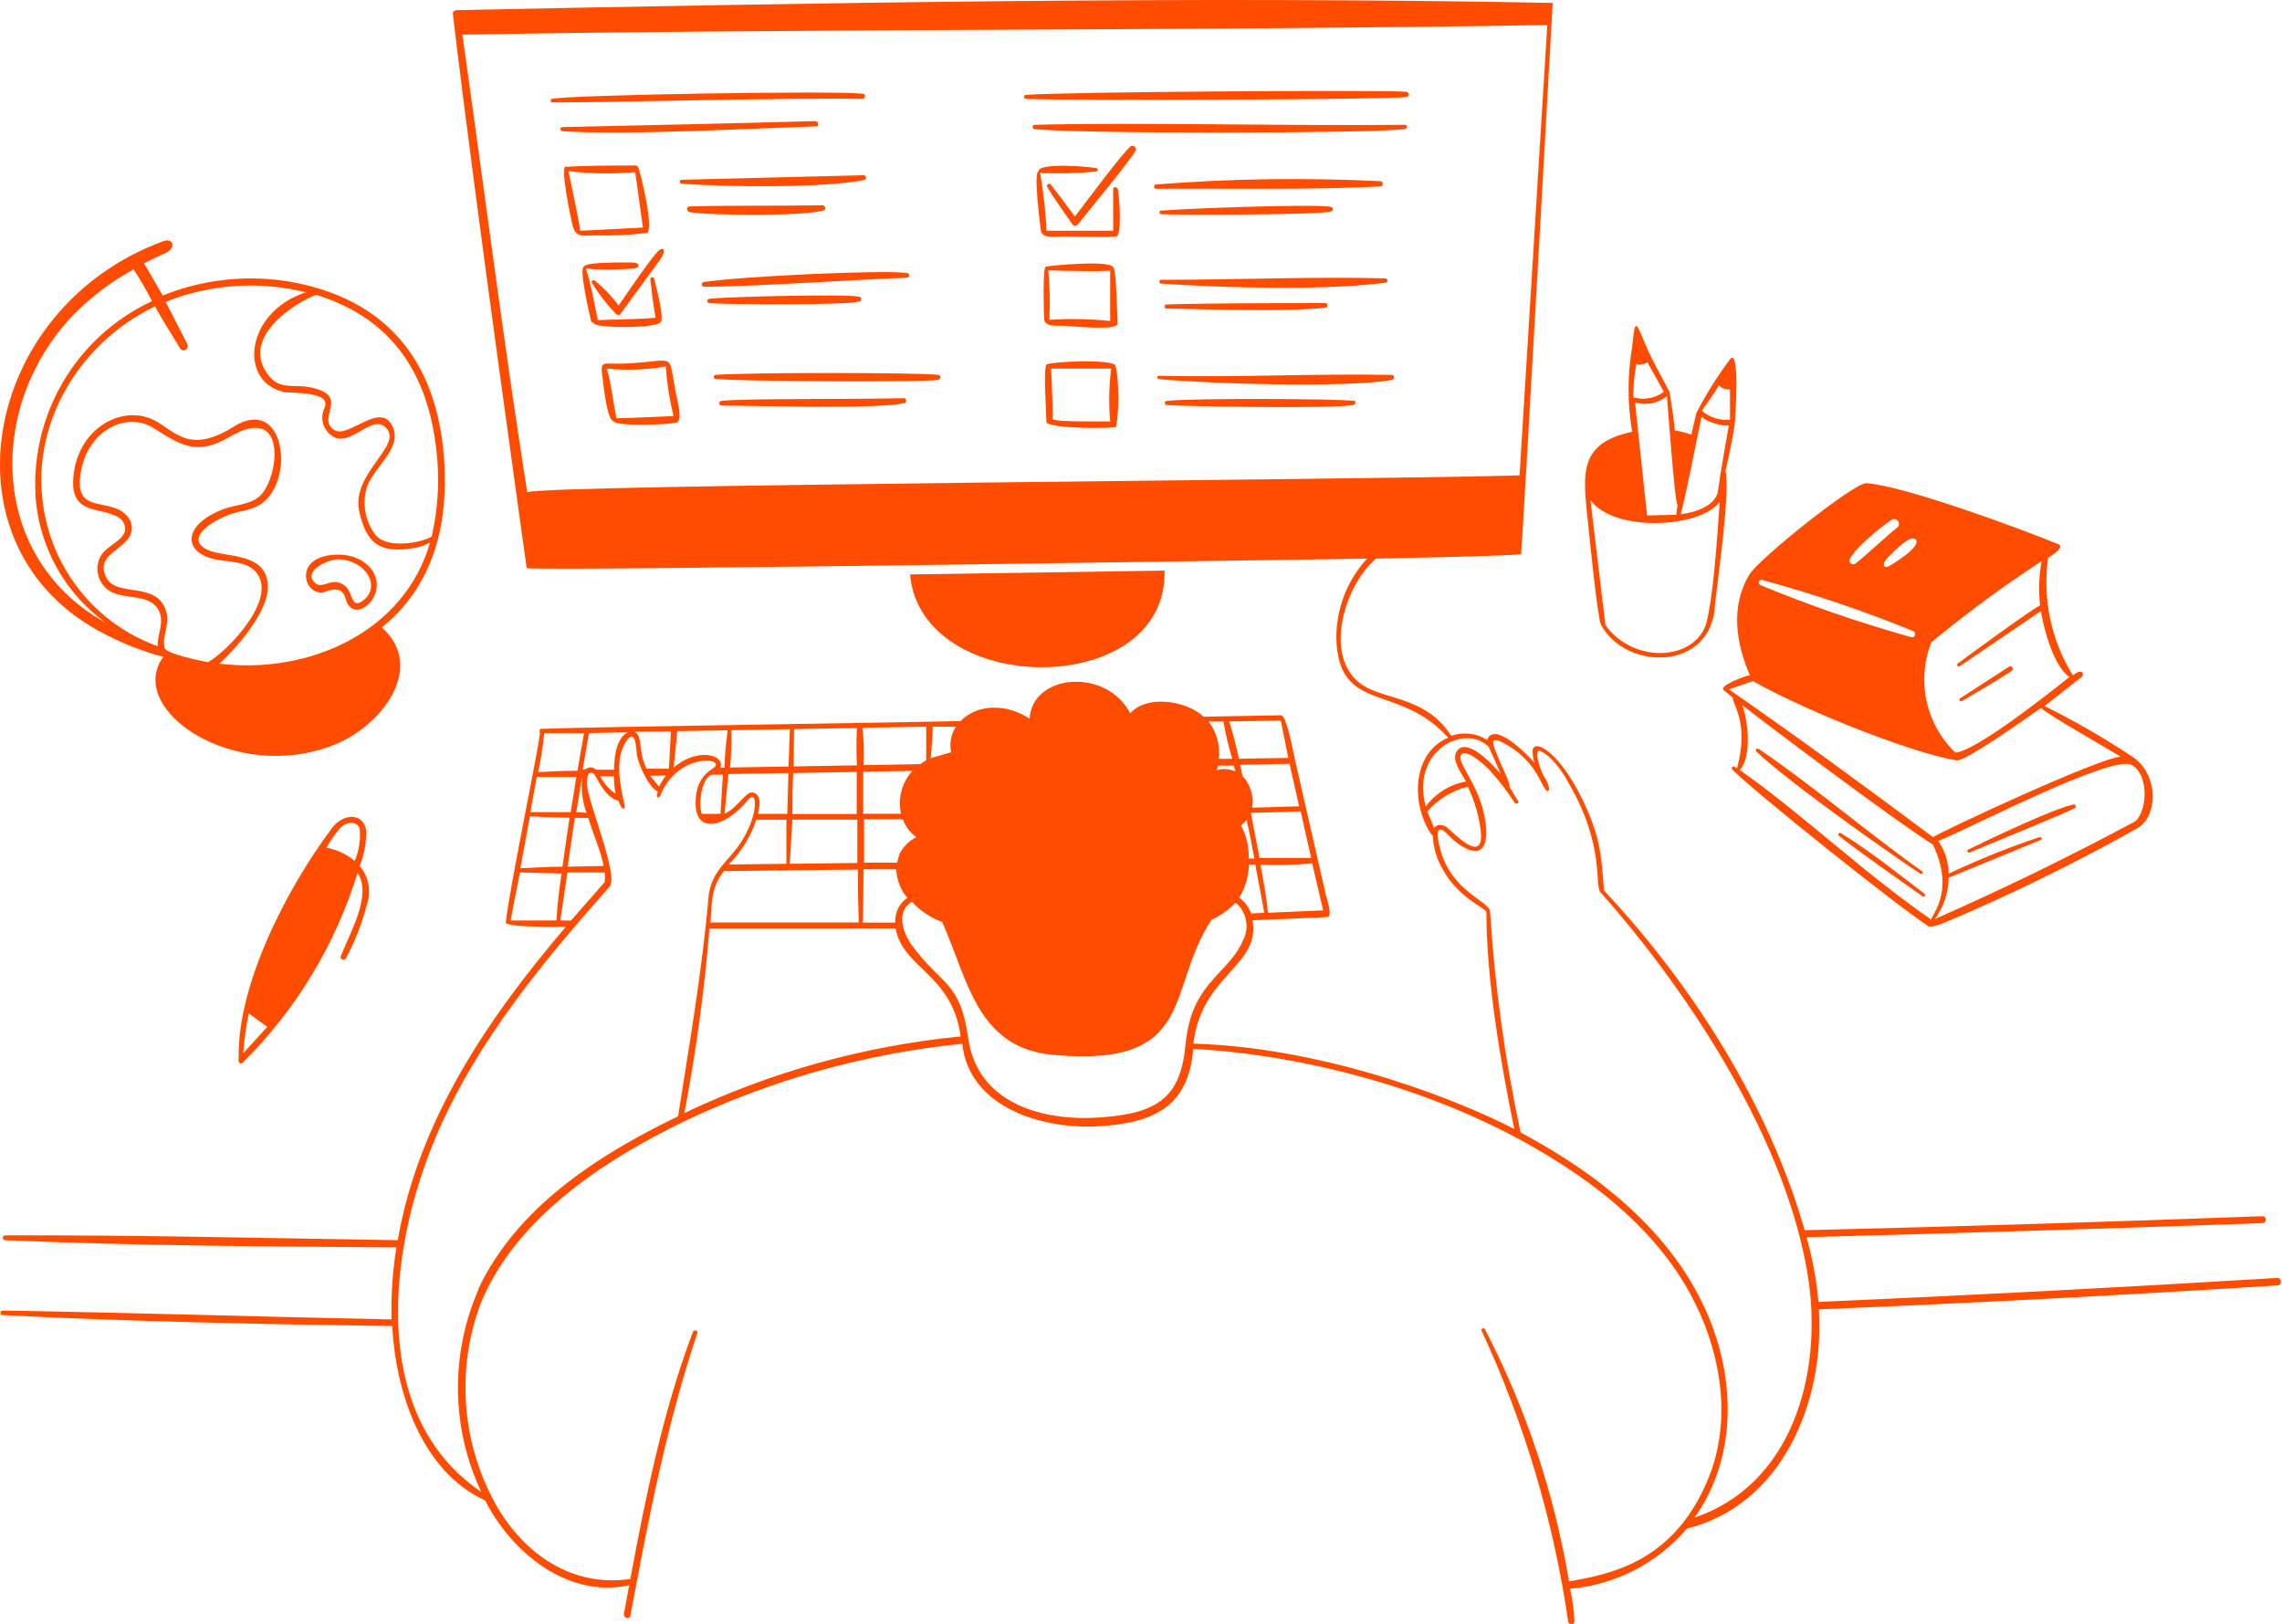 <?xml version="1.0" encoding="UTF-8"?> <svg xmlns="http://www.w3.org/2000/svg" width="430" height="306" viewBox="0 0 430 306" fill="none"> <path d="M176.843 70.636C173.178 70.161 140.648 70.161 134.811 70.636C134.711 70.657 134.623 70.716 134.565 70.8C134.506 70.884 134.481 70.987 134.495 71.088C134.515 71.164 134.556 71.233 134.611 71.288C134.667 71.344 134.736 71.384 134.811 71.405C140.06 71.857 173.11 72.061 176.73 71.586C177.25 71.541 177.409 70.704 176.843 70.636ZM329.655 127.236C329.203 127.236 323.389 129.295 324.927 130.132L326.556 131.489C326.194 132.303 329.746 136.013 327.302 144.746C326.284 144.044 326.262 144.746 326.398 144.972C330.175 148.863 357.164 170.467 363.181 174.38C363.724 175.172 367.163 173.476 367.705 173.295C379.658 168.199 391.325 162.46 402.657 156.102C406.796 153.84 406.751 145.718 401.729 142.529C396.446 139.016 390.946 135.842 385.26 133.027L392.273 127.53C392.771 127.146 392.499 125.72 390.599 127.259C386.507 120.647 384.851 112.814 385.916 105.112C386.188 104.953 389.219 103.144 387.884 102.555C381.098 99.728 358.611 91.471 351.689 91.041C349.427 90.882 331.329 105.361 329.633 108.279C326.013 114.319 327.122 121.219 329.768 127.304L329.655 127.236ZM327.845 145.085C330.108 142.619 329.406 135.855 328.32 132.869C331.42 135.357 356.327 154.134 364.244 159.156C368.52 168.205 363.747 172.593 363.905 173.272C350.648 164.065 339.858 153.546 327.845 145.085V145.085ZM401.571 144.067C405.349 146.012 404.489 154.111 401.774 155.061C389.468 161.644 377.297 167.571 364.584 173.159C366.253 170.906 367.164 168.181 367.185 165.377L384.604 158.228C384.921 158.07 384.604 157.64 384.355 157.708C378.507 159.663 372.781 161.967 367.208 164.608C367.164 162.409 366.48 160.271 365.24 158.455C370.556 156.351 397.725 142.257 401.571 144.067V144.067ZM363.86 121.083C370.516 115.572 377.479 110.443 384.717 105.722C384.189 108.473 384.09 111.289 384.423 114.07C383.315 114.432 369.606 124.476 368.904 125.019C368.61 125.245 368.904 125.72 369.266 125.539L384.582 115.133C385.057 118.323 386.979 125.585 389.943 127.553C386.934 129.996 372.049 141.782 368.429 141.782C365.716 139.164 363.838 135.801 363.032 132.118C362.227 128.434 362.531 124.594 363.905 121.083H363.86ZM360.896 101.56C362.48 102.917 355.919 106.74 355.671 106.808C354.924 107.035 354.426 106.265 356.033 104.727C356.847 104.026 359.833 100.723 360.896 101.583V101.56ZM348.567 105.338C349.698 103.076 354.404 99.32 356.394 97.963C356.492 97.895 356.603 97.846 356.72 97.821C356.836 97.795 356.957 97.793 357.075 97.814C357.192 97.835 357.305 97.879 357.405 97.943C357.506 98.008 357.593 98.091 357.661 98.189C357.73 98.287 357.778 98.398 357.804 98.515C357.829 98.631 357.832 98.752 357.811 98.87C357.79 98.987 357.746 99.1 357.681 99.2C357.617 99.301 357.533 99.388 357.435 99.456C355.671 100.814 350.875 105.315 349.54 106.243C349.44 106.298 349.327 106.327 349.212 106.327C349.097 106.327 348.984 106.298 348.884 106.243C348.805 106.206 348.733 106.154 348.674 106.09C348.615 106.026 348.57 105.95 348.54 105.868C348.511 105.786 348.498 105.699 348.503 105.612C348.507 105.524 348.529 105.439 348.567 105.361V105.338ZM331.963 109.252C341.667 111.885 351.202 115.111 360.512 118.911C361.1 119.205 360.896 120.201 360.195 120.065C350.497 117.363 340.97 114.076 331.669 110.224C331.565 110.166 331.485 110.075 331.44 109.965C331.396 109.855 331.39 109.733 331.425 109.62C331.459 109.506 331.531 109.408 331.629 109.341C331.727 109.274 331.844 109.242 331.963 109.252ZM330.289 128.322C341.079 134.407 361.168 142.144 368.746 143.275C370.262 143.501 382.568 134.86 384.582 133.389C385.894 134.679 396.82 140.855 399.603 142.574C395.576 142.777 366.348 156.396 364.244 157.731C351.689 148.342 338.659 138.819 325.787 129.883L330.311 128.322H330.289ZM176.843 70.636H176.866H176.843ZM213.581 27.518C213.444 27.461 213.289 27.461 213.152 27.518C211.817 28.332 204.103 38.829 202.542 40.797C201.049 38.761 199.533 36.748 198.017 34.78C197.723 34.418 197.113 34.78 197.339 35.255C198.854 37.675 200.483 40.005 202.135 42.336C202.406 42.697 202.926 42.516 203.153 42.222C204.578 40.413 213.649 29.463 214.034 28.219C214.05 28.143 214.052 28.065 214.038 27.989C214.024 27.913 213.996 27.84 213.954 27.774C213.911 27.709 213.857 27.653 213.793 27.609C213.729 27.565 213.657 27.534 213.581 27.518V27.518ZM170.441 75.024C156.868 75.296 141.824 75.024 135.988 75.522C135.868 75.522 135.753 75.57 135.668 75.655C135.583 75.739 135.535 75.855 135.535 75.975C135.535 76.094 135.583 76.21 135.668 76.294C135.753 76.379 135.868 76.427 135.988 76.427C143.001 76.427 164.831 77.151 170.441 75.952C170.916 75.839 170.826 75.16 170.441 75.024V75.024ZM170.939 52.289C171.391 52.289 171.527 51.52 170.939 51.452C166.414 50.773 139.268 52.108 132.685 53.126C132.565 53.126 132.45 53.174 132.365 53.259C132.28 53.344 132.232 53.459 132.232 53.579C132.232 53.699 132.28 53.814 132.365 53.899C132.45 53.983 132.565 54.031 132.685 54.031C141.553 54.031 161.709 52.651 170.826 52.334L170.939 52.289ZM161.935 56.814C162.32 56.814 162.523 56.044 161.935 55.909C159.673 55.343 137.051 55.909 133.635 56.293C133.581 56.301 133.53 56.32 133.483 56.349C133.437 56.377 133.397 56.415 133.365 56.459C133.333 56.503 133.311 56.554 133.299 56.607C133.287 56.66 133.286 56.715 133.296 56.768C133.308 56.856 133.347 56.938 133.408 57.003C133.469 57.068 133.548 57.112 133.635 57.13C138.001 57.379 159.266 57.538 161.935 56.814ZM210.165 69.256C211.41 67.446 197.769 68.102 197.18 68.713C196.592 69.324 197.18 78.621 197.18 79.481C197.18 80.816 209.826 80.793 210.324 80.408C210.888 76.727 210.888 72.982 210.324 69.301L210.165 69.256ZM209.193 79.39C207.994 79.39 199.103 79.549 198.379 78.983C198.379 75.793 198.176 72.626 198.063 69.459H209.374C208.966 72.754 208.906 76.083 209.193 79.39V79.39Z" fill="#FF4C00"></path> <path d="M369.651 132.123C372.818 130.245 376.053 128.413 379.107 126.377C379.537 126.083 379.107 125.313 378.609 125.585L369.312 131.602C369.259 131.654 369.226 131.721 369.218 131.794C369.21 131.867 369.228 131.94 369.268 132.002C369.308 132.063 369.368 132.109 369.438 132.131C369.508 132.153 369.583 132.15 369.651 132.123ZM346.848 156.962C346.576 156.781 346.214 157.21 346.486 157.437C348.748 159.405 359.878 167.187 362.321 168.906C362.638 169.132 362.909 168.612 362.615 168.386C357.865 164.766 351.893 159.993 346.848 156.962V156.962ZM200.302 61.383C201.478 61.383 210.686 62.447 210.595 60.931C210.505 59.415 210.369 50.706 209.781 50.434C209.622 48.919 198.153 50.027 197.09 50.231C196.434 50.231 196.705 59.053 196.75 60.117C196.818 61.655 199.284 61.338 200.302 61.383V61.383ZM209.193 50.955V60.479C205.382 60.087 201.546 60.011 197.723 60.252C197.873 57.153 197.813 54.046 197.542 50.955C199.42 50.955 207.994 51.249 209.193 50.955V50.955ZM361.824 164.563C361.881 164.611 361.953 164.637 362.027 164.637C362.102 164.637 362.174 164.611 362.231 164.563C362.275 164.513 362.3 164.448 362.3 164.382C362.3 164.315 362.275 164.25 362.231 164.201C351.87 156.849 341.577 148.003 331.397 141.104C331.103 140.877 330.65 141.307 330.945 141.601C336.645 147.031 354.449 159.699 361.914 164.676L361.824 164.563ZM390.803 151.578H390.848H390.803ZM210.55 35.549C210.518 35.448 210.449 35.363 210.356 35.312C210.263 35.262 210.154 35.249 210.052 35.278C209.984 35.294 209.921 35.327 209.87 35.375C209.818 35.422 209.78 35.482 209.758 35.549V43.467H197.225C197.006 39.821 196.598 36.189 196.004 32.586C199.542 32.75 203.088 32.659 206.614 32.314C206.693 32.288 206.761 32.236 206.807 32.166C206.852 32.096 206.872 32.013 206.862 31.93C206.85 31.881 206.827 31.836 206.796 31.797C206.764 31.759 206.726 31.727 206.682 31.703C205.844 31.432 195.37 30.527 195.687 32.337C194.647 32.337 196.162 43.648 196.162 43.648C196.705 45.028 198.99 44.553 200.189 44.553C201.388 44.553 209.713 44.756 210.392 44.553C211.477 44.123 210.867 36.884 210.618 35.504L210.55 35.549Z" fill="#FF4C00"></path> <path d="M429.147 240.776C400.326 242.541 371.498 244.049 342.663 245.3C342.286 241.175 341.529 237.093 340.401 233.107C369.055 232.353 397.71 231.471 426.364 230.46C426.511 230.443 426.647 230.378 426.753 230.276C426.859 230.174 426.929 230.04 426.953 229.895C426.972 229.718 426.921 229.541 426.811 229.401C426.701 229.262 426.541 229.171 426.364 229.148C397.589 230.219 368.821 231.101 340.061 231.795C333.275 208.132 318.955 185.623 302.26 167.797C301.74 161.78 301.717 158.748 299.138 152.708C294.161 141.284 288.664 138.909 288.8 141.623C288.798 142.339 288.913 143.049 289.139 143.727C288.234 142.596 281.583 135.674 280.226 139.407C279.225 138.777 278.095 138.381 276.92 138.248C275.745 138.114 274.556 138.248 273.439 138.637C269.209 131.851 262.128 131.851 257.604 129.589C248.962 125.064 252.944 110.631 259.301 105.247C259.301 105.247 286.605 104.727 286.628 104.388C287.126 97.986 292.578 0.552 292.578 0.552C225.3 -0.782 152.909 0.552 86.129 1.91C85.676 1.91 85.292 2.204 85.337 2.611C89.364 36.883 99.249 107.034 99.249 107.034C100.878 107.69 248.759 105.383 257.604 105.247C253.821 109.373 251.751 114.784 251.813 120.381C252.265 134.633 263.599 128.571 272.874 138.999C266.856 141.578 266.087 149.202 268.349 154.654C268.76 155.699 269.316 156.681 270.001 157.572C270.096 159.698 270.701 161.77 271.765 163.612C274.661 169.109 279.819 171.01 280.09 171.824C280.09 184.628 282.782 200.237 285.339 212.725C276.72 208.2 251.157 197.41 224.87 196.64C226.363 183.678 237.561 182.049 236.022 173.385C240.705 173.204 245.388 173.023 250.071 172.797C251.247 172.797 249.958 169.177 249.822 168.566C247.922 160.196 246.014 151.841 244.098 143.501C243.804 142.37 242.492 134.769 241.384 134.769L226.793 135.04C223.58 131.986 216.047 130.855 212.971 134.407C208.446 125.698 194.466 126.964 194.013 135.425C190.19 132.823 184.512 132.303 181.051 135.832C180.689 135.991 112.257 136.918 102.077 137.325H101.896C101.786 137.395 101.708 137.505 101.678 137.632C101.649 137.759 101.67 137.893 101.738 138.004C101.919 139.18 96.014 167.096 95.313 173.815C95.313 174.765 105.561 174.629 106.624 174.629C92.01 191.754 78.867 211.073 74.953 233.673C50.295 233.288 25.637 232.677 0.979 232.768C0.859 232.768 0.744 232.815 0.659 232.9C0.574 232.985 0.527 233.1 0.527 233.22C0.527 233.34 0.574 233.455 0.659 233.54C0.744 233.625 0.859 233.673 0.979 233.673C25.524 234.736 50.137 234.849 74.704 235.03C73.973 239.515 73.67 244.06 73.8 248.603C49.368 248.106 24.936 247.336 0.527 246.929C-0.016 246.929 -0.107 247.789 0.527 247.789C24.959 249.033 49.436 249.485 73.913 249.847C74.546 262.131 79.387 277.198 91.422 282.717C96.376 292.445 106.873 301.2 118.569 298.688C118.229 300.453 117.913 302.263 117.573 304.073C117.438 304.887 118.659 305.226 118.795 304.412C122.12 286.495 125.582 268.488 131.395 251.205C131.576 250.662 130.762 250.458 130.558 250.979C124.903 266 121.713 281.79 118.772 297.512C106.805 299.254 97.259 291.63 92.305 281.315C89.639 275.864 88.097 269.933 87.771 263.874C87.444 257.815 88.34 251.753 90.404 246.047C96.58 230.212 113.026 218.9 129.178 211.164C145.601 203.381 163.239 198.476 181.322 196.663C182.612 208.743 196.502 212.838 207.089 212.204C217.676 211.571 223.942 208.336 224.847 197.658C224.983 197.658 263.056 198.495 295.926 220.461C305.585 226.909 314.363 235.188 319.498 245.708C324.52 255.865 326.284 268.33 321.76 278.917C315.29 294.345 303.481 296.585 295.654 297.965C292.887 281.4 287.544 265.37 279.819 250.458C279.615 250.074 278.982 250.322 279.185 250.73C287.241 268.101 292.735 286.549 295.496 305.498C295.496 306.086 296.672 306.244 296.672 305.498C296.581 303.427 296.308 301.368 295.858 299.345C304.389 298.611 312.288 294.547 317.846 288.033C335.944 283.509 343.839 263.941 342.731 246.703C371.627 245.527 400.492 244.018 429.328 242.179C430.12 241.884 429.826 240.776 429.147 240.776ZM99.34 92.737C94.816 63.962 91.219 35.322 87.124 6.525C154.99 5.348 224.621 5.846 291.56 4.715L286.334 89.57C258.079 90.43 102.982 91.312 99.34 92.737ZM235.751 172.118C235.337 170.912 234.543 169.872 233.489 169.155C234.662 167.29 235.296 165.136 235.321 162.933H236.543L238.239 171.982L235.751 172.118ZM233.851 155.536C234.238 155.224 234.594 154.876 234.914 154.495C235.457 156.916 235.909 159.337 236.362 161.757H235.276C235.387 159.591 234.893 157.438 233.851 155.536ZM249.324 171.53L238.918 171.982C238.647 168.928 238.058 165.92 237.515 162.933C240.768 163.042 244.023 162.959 247.266 162.685C247.944 165.603 248.646 168.589 249.324 171.53ZM247.062 161.644H237.335L235.706 153.161L245.094 152.889L247.062 161.644ZM244.8 151.917L235.955 152.188C236.125 151.115 236.048 150.018 235.731 148.979C235.413 147.94 234.863 146.988 234.122 146.193C233.986 145.514 233.851 144.813 233.67 144.112L242.99 143.908L244.8 151.917ZM241.339 135.764C241.836 138.027 242.289 140.447 242.741 142.8L233.444 142.958C232.969 140.58 232.357 138.231 231.611 135.923L241.339 135.764ZM232.787 145.356C231.686 144.855 230.442 144.767 229.281 145.107C229.385 144.827 229.468 144.54 229.53 144.248H232.516L232.787 145.356ZM230.525 135.945C230.949 138.32 231.508 140.669 232.199 142.981H229.688C229.947 140.474 229.253 137.963 227.743 135.945H230.525ZM175.757 136.918H180.123C179.201 138.343 178.876 140.074 179.218 141.737L175.373 142.845C175.554 140.9 175.757 138.728 175.757 136.918ZM174.536 136.918V143.23C174.152 143.458 173.782 143.707 173.427 143.976L162.727 144.157C162.826 141.81 162.758 139.459 162.523 137.122L174.536 136.918ZM169.785 153.319H162.659V145.401L171.934 145.243C170.953 146.317 170.245 147.612 169.871 149.018C169.497 150.424 169.468 151.899 169.785 153.319ZM162.704 163.793H168.88C168.968 165.767 169.698 167.658 170.961 169.177C170.215 169.693 169.615 170.394 169.218 171.21C168.822 172.027 168.643 172.931 168.699 173.837H162.591C162.659 170.444 162.704 167.119 162.704 163.793ZM169.491 161.056C169.293 161.528 169.148 162.021 169.061 162.526H162.817V154.36H170.124C170.616 155.71 171.498 156.883 172.658 157.73C171.245 158.462 170.103 159.628 169.4 161.056H169.491ZM161.913 173.815H133.884C134.178 169.924 133.884 167.48 136.395 164.132L161.664 163.838C161.641 167.164 161.709 170.489 161.822 173.815H161.913ZM137.322 162.888C139.676 160.508 141.456 157.622 142.525 154.45H148.181V162.752L137.322 162.888ZM149.629 137.371L161.483 137.167C161.355 139.51 161.355 141.859 161.483 144.202L149.561 144.406C149.561 142.076 149.584 139.723 149.629 137.371ZM149.47 145.65L161.437 145.447V153.364H149.312C149.312 150.785 149.312 148.229 149.47 145.65ZM149.312 154.428H161.551V162.594L148.814 162.752C148.995 159.97 149.131 157.278 149.312 154.428ZM138.001 137.574L148.837 137.393L148.588 144.429L137.549 144.61C137.817 142.275 137.9 139.922 137.797 137.574H138.001ZM137.458 145.831L148.566 145.65L148.362 153.342H142.82C143.091 152.097 143.589 150.062 142.118 149.383C140.648 148.704 139.245 152.098 136.531 153.319C136.779 150.831 137.006 148.342 137.254 145.854L137.458 145.831ZM127.776 137.755L137.119 137.597C136.796 139.93 136.592 142.278 136.508 144.632H135.739C136.712 142.257 131.463 140.719 126.939 144.632C127.007 143.479 127.64 138.524 127.572 137.755H127.776ZM136.214 145.967C136.056 148.433 135.92 150.876 135.761 153.342H132.232C131.554 151.351 132.232 146.668 134.042 145.967H136.169H136.214ZM126.419 137.823L126.057 144.836H121.826C120.152 141.352 121.215 138.705 119.564 137.868L126.419 137.823ZM125.514 146.103C124.992 146.756 124.552 147.47 124.202 148.229L122.528 146.171L125.514 146.103ZM111.058 138.117L118.32 137.981C116.058 139.067 115.718 142.913 115.718 145.017H112.302C111.149 144.021 110.651 145.017 109.791 145.017L111.013 137.981L111.058 138.117ZM116.08 149.609C114.825 148.772 113.805 147.627 113.117 146.284H115.673C115.7 147.398 115.806 148.509 115.99 149.609H116.08ZM108.592 153.002L109.678 146.351C109.451 148.648 109.737 150.966 110.515 153.138L108.592 153.002ZM110.855 154.111C111.782 157.21 113.117 160.038 113.75 163.16L106.964 163.295L108.321 154.088L110.855 154.111ZM102.643 138.14H110.063C109.633 140.402 109.226 142.845 108.819 145.22C106.353 145.22 103.864 145.356 101.399 145.469C101.931 143.052 102.317 140.604 102.552 138.14H102.643ZM101.24 146.397H108.592C108.253 148.659 107.891 150.921 107.529 153.025H99.951C100.335 150.763 100.742 148.568 101.15 146.397H101.24ZM99.86 153.817C102.349 153.953 104.837 154.02 107.325 154.066C106.896 157.12 106.398 160.219 105.991 163.295C103.344 163.295 100.697 163.476 98.05 163.59C98.661 160.332 99.249 157.074 99.86 153.817ZM104.95 173.43H96.218C96.784 170.399 97.372 167.39 97.983 164.381L105.832 164.585C105.355 167.514 105.031 170.467 104.86 173.43H104.95ZM105.584 173.43L106.918 164.381H113.954C114.022 164.983 114.022 165.59 113.954 166.191L107.597 173.453L105.584 173.43ZM90.178 242.948C87.532 248.977 86.209 255.503 86.299 262.086C86.389 268.669 87.889 275.157 90.698 281.111C68.8 266.316 73.46 233.605 82.781 212.702C90.404 195.577 102.484 181.031 114.859 167.073C116.668 165.015 110.809 151.238 110.606 147.867C110.47 145.356 111.511 144.836 112.438 146.623C113.366 148.41 114.7 150.446 116.533 150.876C117.257 153.002 117.822 152.324 117.732 151.984C116.963 148.252 115.628 142.936 118.116 139.497C119.926 137.099 119.858 141.51 120.039 142.37C120.469 144.429 122.301 148.41 123.953 149.157C123.387 150.763 124.337 150.197 124.405 149.994C127.617 141.556 137.435 142.755 134.268 144.836C133.433 145.334 132.724 146.018 132.194 146.833C131.665 147.649 131.33 148.576 131.214 149.541C130.061 157.527 136.35 156.328 140.919 150.763C142.82 148.501 142.91 153.364 139.901 158.273C137.345 162.436 133.884 163.929 133.477 169.381C132.346 182.705 129.608 198.608 127.776 210.327C112.755 217.588 97.394 227.406 90.088 242.97L90.178 242.948ZM128.952 209.716C131.161 198.213 132.739 186.598 133.68 174.923H168.767C170.079 182.502 179.49 183.52 181.006 195.283C162.95 197.048 145.338 201.932 128.952 209.716ZM224.463 191.46C223.899 193.239 223.535 195.075 223.377 196.934C222.472 206.526 218.4 209.716 207.745 210.508C196.434 211.435 184.173 207.861 182.453 195.668C180.938 184.809 177.454 185.759 171.866 178.158C170.192 175.896 168.699 171.688 171.866 169.924C173.422 171.633 175.371 172.937 177.544 173.724C182.431 184.696 184.082 197.342 198.289 198.744C225.752 201.3 219.599 186.347 228.308 173.294C230.002 172.512 231.535 171.423 232.833 170.082C233.82 170.908 234.502 172.041 234.769 173.3C235.035 174.56 234.871 175.872 234.303 177.027C232.086 182.388 226.747 184.424 224.463 191.46ZM280.52 140.719C281.289 142.438 282.081 144.135 282.782 145.854C281.674 144.429 276.244 138.502 274.435 141.669C273.507 143.32 275.453 145.786 276.244 147.256C273.208 147.794 270.495 149.479 268.666 151.962C265.77 141.443 275.996 136.194 280.52 140.719ZM270.295 156.124C269.865 155.061 269.413 153.975 268.96 152.912C270.945 150.588 273.613 148.949 276.584 148.229C277.856 150.857 278.682 153.678 279.027 156.577C279.638 162.368 275.204 158.228 273.055 156.237C272.218 155.378 270.815 155.016 270.182 156.124H270.295ZM319.272 285.997C326.76 275.501 327.076 261.95 322.733 250.096C316.58 233.333 301.943 221.592 286.538 213.381C283.576 199.701 281.655 185.817 280.791 171.847C280.791 169.72 273.598 168.272 271.358 159.925C270.951 158.409 270.114 154.428 272.851 157.278C275.588 160.128 280.249 162.752 280.045 156.509C279.773 149.111 274.751 144.18 275.204 142.506C275.769 140.402 279.954 144.361 280.633 145.039C282.401 146.985 284.005 149.073 285.429 151.283C285.678 151.645 286.289 151.283 286.062 150.944C285.535 150.039 284.992 149.134 284.434 148.229C284.796 147.46 280.724 140.266 281.448 139.587C282.171 138.909 285.429 141.262 286.153 141.85C289.931 145.13 290.112 147.324 291.401 149.021C291.46 149.042 291.524 149.042 291.582 149.021C291.663 149.027 291.743 149.003 291.806 148.953C291.869 148.902 291.91 148.829 291.922 148.749C291.786 147.302 290.949 146.487 290.542 145.492C290.134 144.496 289.297 142.257 289.863 141.465C290.134 141.239 291.695 142.393 291.876 142.574C293.369 144.003 294.615 145.669 295.564 147.505C302.486 159.337 300.405 166.96 301.581 168.114C318.751 187.456 337.098 215.779 340.808 241.342C343.319 259.077 337.731 279.754 319.159 285.997H319.272Z" fill="#FF4C00"></path> <path d="M155.194 39.644C155.714 39.485 155.511 38.739 155.036 38.671C146.801 38.829 138.046 38.671 129.925 38.897C129.292 38.897 129.382 39.87 129.925 39.96C134.088 40.639 151.574 40.752 155.194 39.644ZM371.167 160.626C374.243 159.292 389.265 153.229 391.052 152.211C391.085 152.181 391.112 152.145 391.131 152.104C391.149 152.063 391.159 152.018 391.159 151.973C391.159 151.928 391.149 151.884 391.131 151.843C391.112 151.802 391.085 151.766 391.052 151.736C391.015 151.681 390.964 151.637 390.904 151.609C390.844 151.581 390.778 151.57 390.712 151.577C386.912 152.369 374.605 158.228 370.782 160.129C370.579 160.287 370.85 160.762 371.167 160.626V160.626ZM219.441 107.51L171.482 108.234C173.54 131.489 220.051 131.851 219.441 107.51ZM219.441 57.741C219.44 57.839 219.478 57.934 219.545 58.005C219.612 58.077 219.705 58.12 219.803 58.126C227.471 58.307 243.692 58.782 249.822 57.945C250.32 57.945 250.161 57.108 249.822 57.108C241.158 57.108 228.648 57.108 219.916 57.357C219.858 57.343 219.798 57.342 219.741 57.355C219.683 57.368 219.629 57.394 219.583 57.431C219.537 57.469 219.5 57.516 219.476 57.57C219.451 57.623 219.439 57.682 219.441 57.741V57.741ZM153.837 23.808C154.47 23.808 154.199 22.903 153.678 22.813C138.092 23.265 121.125 23.604 105.923 23.944C105.872 23.952 105.824 23.97 105.78 23.998C105.736 24.025 105.699 24.061 105.669 24.103C105.639 24.145 105.619 24.193 105.608 24.243C105.597 24.294 105.597 24.346 105.606 24.396C105.62 24.476 105.657 24.549 105.714 24.605C105.771 24.662 105.844 24.7 105.923 24.713C116.985 25.505 139.472 24.306 153.837 23.808V23.808ZM162.546 18.628C163.066 18.628 163.225 17.723 162.546 17.655C157.479 17.044 107.507 17.858 104.023 18.628C103.684 18.628 103.706 19.306 104.023 19.306C116.85 19.284 147.593 18.401 162.546 18.628ZM64.208 180.217V180.194V180.217ZM65.158 180.602C66.901 177.378 68.238 173.951 69.14 170.399C69.561 169.178 69.657 167.869 69.419 166.6C69.181 165.331 68.617 164.145 67.782 163.16C68.603 161.094 69.026 158.891 69.026 156.667C68.574 152.98 64.66 153.206 62.557 156.034C54.073 167.345 44.708 185.443 44.979 199.355C44.821 200.011 45.16 200.758 45.748 200.215C55.792 190.264 63.221 177.986 67.375 164.472C70.203 168.68 65.837 175.941 64.208 180.194C64.004 180.76 64.864 181.099 65.158 180.602V180.602ZM45.839 198.428C46.005 195.917 46.353 193.422 46.88 190.962L50.363 193.474C48.893 195.102 47.377 196.799 45.839 198.428ZM66.855 162.232C65.323 160.947 63.483 160.082 61.516 159.721C62.272 158.341 63.183 157.05 64.231 155.876C65.249 154.926 67.194 154.541 67.782 156.147C67.982 158.206 67.663 160.283 66.855 162.187V162.232ZM124.428 46.996C123.433 47.403 117.641 56.044 116.578 57.56C115.262 55.811 113.743 54.224 112.054 52.832C111.959 52.788 111.852 52.78 111.753 52.809C111.653 52.839 111.567 52.903 111.511 52.99C111.478 53.078 111.478 53.175 111.511 53.262C112.801 55.374 114.318 57.339 116.035 59.121C116.097 59.189 116.172 59.243 116.256 59.281C116.339 59.318 116.43 59.337 116.522 59.337C116.613 59.337 116.704 59.318 116.788 59.281C116.871 59.243 116.946 59.189 117.008 59.121V59.008L124.428 48.873C125.469 47.403 125.175 46.611 124.428 46.996ZM260.16 35.119C260.635 35.119 260.726 34.214 260.16 34.146C246.046 33.444 231.9 33.648 217.812 34.757C217.337 34.757 217.382 35.594 217.812 35.572C228.489 35.481 248.51 35.82 260.16 35.119Z" fill="#FF4C00"></path> <path d="M124.428 60.704C125.333 60.342 123.523 53.601 123.274 52.537C123.267 52.49 123.25 52.444 123.225 52.403C123.2 52.362 123.167 52.326 123.128 52.298C123.089 52.27 123.045 52.249 122.999 52.238C122.952 52.227 122.903 52.225 122.856 52.232C122.808 52.239 122.763 52.256 122.721 52.281C122.68 52.306 122.645 52.339 122.616 52.378C122.588 52.417 122.568 52.461 122.556 52.508C122.545 52.554 122.543 52.603 122.55 52.651C122.822 55.071 123.093 57.514 123.546 59.89C119.768 60.184 116.352 60.161 112.664 60.319C111.986 57.379 111.398 53.533 110.402 50.615C113.248 50.854 116.108 50.854 118.953 50.615C120.831 50.615 120.695 49.438 119.089 49.461C118.139 49.461 110.04 49.303 110.04 50.275C108.977 50.275 111.217 59.754 111.352 60.387C111.376 60.5 111.434 60.602 111.52 60.68C111.605 60.757 111.713 60.805 111.827 60.817C112.099 61.993 123.998 61.812 124.428 60.704ZM261.427 52.764C261.407 52.676 261.359 52.597 261.289 52.54C261.219 52.482 261.133 52.45 261.043 52.447C247.334 52.085 232.674 52.741 218.785 52.718C218.377 52.718 218.355 53.397 218.785 53.442C230.955 54.257 249.777 54.754 261.133 53.261C261.235 53.23 261.322 53.161 261.376 53.069C261.431 52.977 261.449 52.868 261.427 52.764V52.764ZM112.144 44.348C115.317 44.437 118.493 44.293 121.645 43.918C123.614 44.416 120.605 32.065 120.243 31.499C120.195 31.392 120.114 31.304 120.013 31.247C119.911 31.19 119.793 31.167 119.677 31.182C117.641 31.182 108.185 31.182 106.851 31.476C105.222 30.164 107.597 41.317 107.936 42.652C108.592 44.891 110.04 44.348 112.144 44.348ZM107.122 32.245C111.296 32.755 115.513 32.816 119.7 32.426L121.148 42.878L109.294 43.489C109.384 42.719 107.394 33.739 107.122 32.245ZM250.704 39.869C250.824 39.869 250.939 39.821 251.024 39.737C251.109 39.652 251.157 39.537 251.157 39.417C251.157 39.297 251.109 39.182 251.024 39.097C250.939 39.012 250.824 38.964 250.704 38.964C247.899 38.399 223.784 39.258 218.785 39.688C218.4 39.688 218.4 40.344 218.785 40.367C221.499 40.48 248.012 40.548 250.704 39.869ZM60.747 111.626C61.177 111.626 64.366 109.816 65.113 112.757C66.153 116.784 70.225 114.364 70.882 111.287C71.719 107.486 68.099 104.5 63.823 104.5C55.136 104.5 57.127 112.033 60.747 111.626ZM63.823 105.383C68.71 105.541 71.719 110.156 68.755 112.87C66.221 115.133 66.493 111.875 65.271 110.608C62.828 108.346 60.883 111.083 59.503 109.93C56.675 107.667 62.081 105.247 63.823 105.383ZM116.804 68.531C113.253 68.531 113.117 67.943 113.569 71.404C113.705 72.377 114.406 79.254 115.583 79.322C115.832 80.408 125.989 80.023 127.278 79.639C129.02 79.639 127.278 74.277 127.278 73.666C125.785 65.794 127.64 68.237 116.804 68.531ZM116.148 78.802C115.583 75.951 115.153 72.173 114.338 69.459C118.043 69.821 121.778 69.684 125.446 69.052C125.676 72.201 126.168 75.326 126.916 78.394C123.387 78.553 119.723 78.734 116.148 78.802ZM264.979 17.292C260.816 16.908 200.868 17.292 193.267 17.88C193.169 17.897 193.081 17.951 193.022 18.031C192.963 18.112 192.937 18.212 192.95 18.31C192.966 18.388 193.005 18.46 193.061 18.516C193.117 18.572 193.189 18.611 193.267 18.627C199.714 18.966 260.364 18.808 264.979 18.288C265.111 18.288 265.237 18.235 265.331 18.142C265.424 18.049 265.476 17.922 265.476 17.79C265.476 17.658 265.424 17.531 265.331 17.438C265.237 17.345 265.111 17.292 264.979 17.292V17.292ZM162.885 33.919C163.406 33.806 163.225 33.105 162.772 33.015L128.409 33.874C128.359 33.88 128.311 33.895 128.268 33.92C128.224 33.945 128.186 33.979 128.156 34.019C128.127 34.06 128.106 34.106 128.095 34.155C128.084 34.204 128.083 34.255 128.093 34.304C128.106 34.383 128.143 34.456 128.2 34.513C128.257 34.57 128.33 34.608 128.409 34.621C137.028 35.254 155.398 35.435 162.885 33.919ZM299.138 97.51C299.296 99.229 301.016 116.377 301.649 117.621C306.174 126.444 322.823 126.67 323.185 113.617C323.819 108.188 326.013 92.601 325.153 88.733C325.402 87.466 326.714 81.946 326.963 79.028C326.963 78.553 327.868 65.636 326.058 67.604C323.643 70.82 321.501 74.232 319.656 77.806C319.34 79.186 319.023 80.543 318.684 81.901C317.683 81.523 316.643 81.258 315.584 81.109C315.584 80.182 314.906 75.657 314.589 73.847C313.028 70.816 311.422 68.101 310.065 64.957C308.142 60.229 308.096 60.138 307.554 65.341C306.647 70.642 306.647 76.058 307.554 81.358C297.306 83.484 298.369 89.525 299.115 97.51H299.138ZM323.887 72.626C324.164 72.894 324.495 73.099 324.858 73.227C325.22 73.356 325.607 73.406 325.991 73.372V79.073C325.037 79.166 324.075 79.065 323.162 78.777C322.249 78.49 321.402 78.021 320.674 77.399C321.783 75.838 322.937 74.232 323.887 72.626ZM320.629 78.575C322.128 79.641 323.926 80.203 325.764 80.182C325.018 84.389 324.271 88.574 323.683 92.805C322.914 95.565 319.159 96.56 316.715 96.899C318.209 90.927 319.34 84.502 320.629 78.508V78.575ZM316.105 95.27C315.994 95.838 315.919 96.413 315.878 96.99L310.359 97.126L308.096 75.816C309.119 76.124 310.202 76.179 311.251 75.974C312.3 75.769 313.283 75.311 314.114 74.639C314.114 74.639 315.584 94.931 316.105 95.203V95.27ZM308.368 68.576C308.714 68.667 309.076 68.686 309.43 68.631C309.784 68.577 310.123 68.45 310.427 68.26L313.526 73.825C312.713 74.43 311.772 74.839 310.775 75.02C309.778 75.2 308.753 75.147 307.78 74.865C307.741 72.731 307.938 70.599 308.368 68.509V68.576ZM324.045 94.637C323.638 100.338 322.914 112.373 321.443 117.757C318.842 124.747 307.508 124.86 302.509 117.757C301.559 109.907 300.609 101.921 299.681 94.185C303.911 100.315 320.358 99.569 324.045 94.569V94.637Z" fill="#FF4C00"></path> <path d="M19.937 119.567C23.38 121.365 27.015 122.769 30.773 123.752C23.556 133.684 44.21 147.845 63.1 140.289C71.764 136.828 80.428 125.834 71.945 118.21C80.994 110.903 84.183 100.361 83.799 88.801C83.211 70.975 75.338 57.854 57.308 53.624C48.426 51.545 39.118 52.264 30.66 55.683L27.153 49.62C28.262 49.032 29.415 48.466 30.547 47.969C33.533 46.951 32.628 44.756 30.863 45.412C-3.794 58.058 -11.802 103.641 19.937 119.567ZM31.044 122.169C30.411 119.907 32.107 117.645 31.316 115.179C29.506 109.32 21.927 112.713 20.005 108.754C17.901 104.433 23.511 103.687 24.642 100.587C24.842 100.045 24.893 99.459 24.79 98.89C24.686 98.321 24.432 97.79 24.054 97.353C20.796 93.281 13.263 97.579 15.412 88.078C17.041 80.906 23.963 77.513 28.986 80.68C34.008 83.847 37.016 85.974 43.373 82.264C53.96 76.043 52.648 89.05 49.413 92.987C47.694 95.113 44.572 95 42.174 95.905C34.347 98.846 34.392 104.117 40.591 105.406C42.989 105.904 46.065 105.677 47.943 107.487C53.033 112.441 42.514 123.029 39.188 124.77C37.401 124.408 31.949 123.345 31.044 122.169V122.169ZM59.752 55.615C73.076 59.755 80.111 69.392 82.012 83.168C82.915 89.114 82.692 95.177 81.356 101.04C80.813 101.786 73.166 103.89 70.701 100.723C69.749 99.443 69.113 97.956 68.846 96.383C68.578 94.811 68.687 93.197 69.162 91.674C70.633 87.874 75.632 84.526 74.094 80.635C71.968 75.251 65.746 82.603 63.122 81.087C59.186 78.825 66.561 74.482 58.145 72.921C55.046 72.355 52.513 73.622 50.228 70.206C45.002 62.379 58.598 55.592 59.752 55.547V55.615ZM33.94 65.636C34.037 65.791 34.185 65.906 34.358 65.964C34.532 66.022 34.719 66.018 34.89 65.953C35.086 65.873 35.243 65.719 35.327 65.525C35.412 65.33 35.417 65.111 35.342 64.912L31.225 56.882C39.616 53.517 48.854 52.884 57.625 55.072C46.314 58.804 44.979 71.563 53.101 73.758C54.82 74.233 62.511 73.554 61.177 76.834C60.906 77.367 60.754 77.951 60.732 78.548C60.709 79.145 60.817 79.739 61.047 80.29C61.277 80.841 61.625 81.335 62.065 81.739C62.505 82.142 63.028 82.445 63.597 82.626C66.764 83.191 70.158 78.418 72.488 80.363C76.56 83.757 65.927 89.005 67.737 96.561C69.094 102.352 71.492 104.184 77.374 103.347C78.663 103.237 79.912 102.851 81.039 102.216C76.175 119.251 57.987 127.101 41.36 125.042C44.708 121.965 49.911 115.857 50.409 111.469C51.178 103.687 42.242 105.248 38.962 103.528C34.438 101.266 40.907 97.33 45.047 96.425C46.404 96.202 47.717 95.767 48.938 95.136C55.725 90.973 53.847 74.233 44.007 80.409C35.591 85.68 32.99 81.2 29.076 79.187C22.81 75.997 14.213 81.019 13.784 90.498C13.535 96.945 18.851 95.565 21.95 97.285C22.506 97.493 22.969 97.891 23.259 98.409C23.549 98.927 23.646 99.53 23.534 100.112C22.81 102.375 19.53 102.827 18.625 105.564C18.267 106.632 18.28 107.789 18.662 108.848C19.044 109.908 19.772 110.807 20.729 111.401C23.692 113.12 28.94 111.627 30.184 115.722C30.795 117.712 29.596 119.748 29.732 121.762C23.96 119.687 18.878 116.051 15.052 111.258C11.225 106.465 8.805 100.703 8.06 94.615C6.024 79.232 15.412 64.279 29.212 57.741C30.637 60.365 32.424 63.08 33.94 65.636V65.636ZM13.58 59.596C16.976 56.075 20.889 53.092 25.185 50.751C26.446 52.685 27.601 54.687 28.646 56.746C21.546 60.044 15.637 65.454 11.726 72.235C7.815 79.017 6.093 86.841 6.793 94.638C7.265 99.107 8.666 103.428 10.906 107.324C13.146 111.22 16.176 114.604 19.801 117.26C-1.826 105.248 -2.731 76.925 13.58 59.596ZM255.025 75.545C253.08 75.115 223.988 74.979 219.871 75.545C219.769 75.545 219.671 75.585 219.599 75.657C219.526 75.73 219.486 75.827 219.486 75.929C219.486 76.031 219.526 76.129 219.599 76.201C219.671 76.273 219.769 76.314 219.871 76.314C221.431 76.54 251.836 77.061 255.025 76.314C255.131 76.291 255.225 76.232 255.293 76.147C255.36 76.063 255.397 75.958 255.397 75.85C255.397 75.742 255.36 75.637 255.293 75.553C255.225 75.469 255.131 75.41 255.025 75.386V75.545ZM264.685 23.514C242.855 23.763 214.645 23.016 194.964 23.514C194.421 23.514 194.466 24.283 194.964 24.328C203.221 25.233 258.034 25.166 264.685 24.328C264.749 24.323 264.812 24.304 264.869 24.274C264.927 24.243 264.977 24.201 265.017 24.15C265.057 24.099 265.087 24.041 265.104 23.978C265.12 23.915 265.124 23.85 265.115 23.786C265.078 23.703 265.018 23.632 264.941 23.584C264.865 23.535 264.775 23.511 264.685 23.514V23.514ZM262.264 70.636C249.03 70.342 232.494 71.156 218.4 70.794C217.993 70.794 217.902 71.382 218.4 71.428C227.064 72.287 254.188 73.147 262.355 71.563C262.785 71.45 262.83 70.636 262.264 70.636V70.636Z" fill="#FF4C00"></path> </svg> 